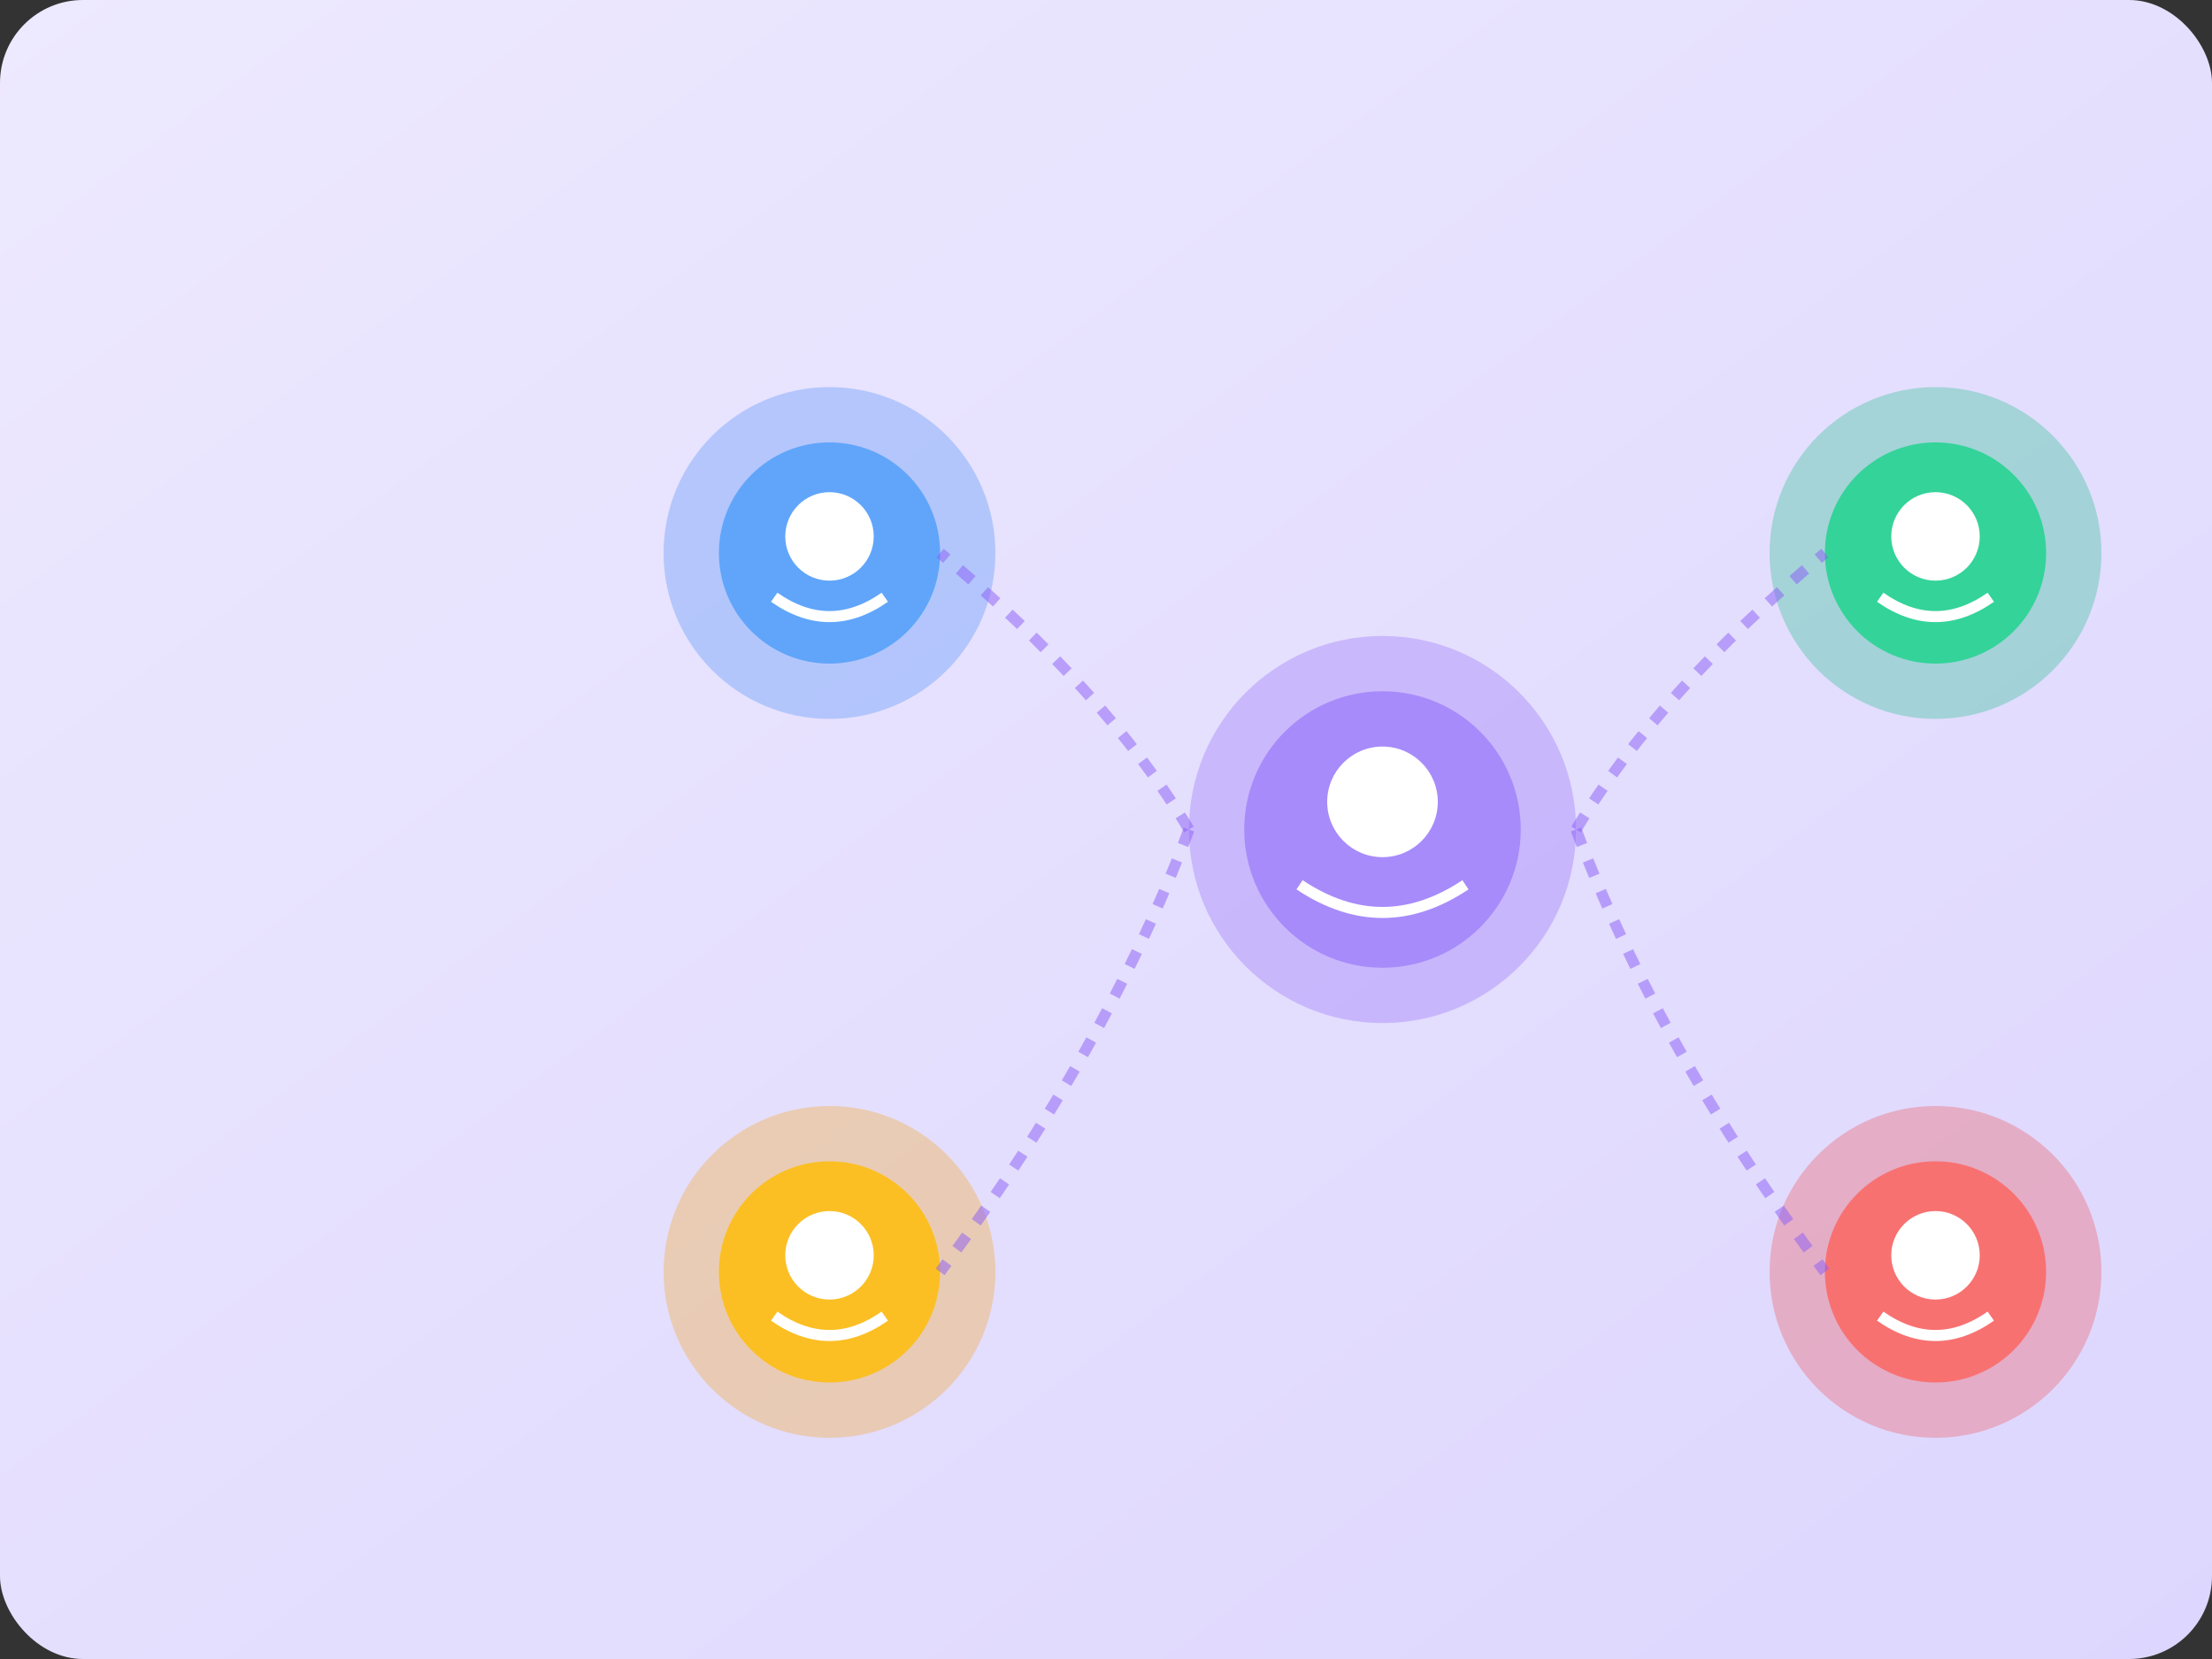 <svg width="400" height="300" viewBox="0 0 400 300" xmlns="http://www.w3.org/2000/svg">
  <rect x="0" y="0" width="400" height="300" fill="#333333" stroke="none"/>
  <defs>
    <linearGradient id="remoteGradient" x1="0%" y1="0%" x2="100%" y2="100%">
      <stop offset="0%" style="stop-color:#EDE9FE;stop-opacity:1" />
      <stop offset="100%" style="stop-color:#DDD6FE;stop-opacity:1" />
    </linearGradient>
  </defs>
  
  <!-- 背景 -->
  <rect width="400" height="300" fill="url(#remoteGradient)" rx="15"/>
  
  <!-- 多专家会诊场景 -->
  <g transform="translate(50, 50)">
    <!-- 中心患者 -->
    <circle cx="200" cy="100" r="35" fill="#8B5CF6" opacity="0.3"/>
    <circle cx="200" cy="100" r="25" fill="#A78BFA"/>
    <circle cx="200" cy="95" r="10" fill="white"/>
    <path d="M 185 110 Q 200 120 215 110" stroke="white" stroke-width="2" fill="none"/>
    
    <!-- 专家1 -->
    <circle cx="100" cy="50" r="30" fill="#3B82F6" opacity="0.3"/>
    <circle cx="100" cy="50" r="20" fill="#60A5FA"/>
    <circle cx="100" cy="47" r="8" fill="white"/>
    <path d="M 90 58 Q 100 65 110 58" stroke="white" stroke-width="2" fill="none"/>
    
    <!-- 专家2 -->
    <circle cx="300" cy="50" r="30" fill="#10B981" opacity="0.3"/>
    <circle cx="300" cy="50" r="20" fill="#34D399"/>
    <circle cx="300" cy="47" r="8" fill="white"/>
    <path d="M 290 58 Q 300 65 310 58" stroke="white" stroke-width="2" fill="none"/>
    
    <!-- 专家3 -->
    <circle cx="100" cy="180" r="30" fill="#F59E0B" opacity="0.3"/>
    <circle cx="100" cy="180" r="20" fill="#FBBF24"/>
    <circle cx="100" cy="177" r="8" fill="white"/>
    <path d="M 90 188 Q 100 195 110 188" stroke="white" stroke-width="2" fill="none"/>
    
    <!-- 专家4 -->
    <circle cx="300" cy="180" r="30" fill="#EF4444" opacity="0.3"/>
    <circle cx="300" cy="180" r="20" fill="#F87171"/>
    <circle cx="300" cy="177" r="8" fill="white"/>
    <path d="M 290 188 Q 300 195 310 188" stroke="white" stroke-width="2" fill="none"/>
    
    <!-- 连接线 -->
    <path d="M 165 100 Q 150 75 120 50" 
          stroke="#8B5CF6" stroke-width="2" fill="none" stroke-dasharray="3,3" opacity="0.5"/>
    <path d="M 235 100 Q 250 75 280 50" 
          stroke="#8B5CF6" stroke-width="2" fill="none" stroke-dasharray="3,3" opacity="0.5"/>
    <path d="M 165 100 Q 150 140 120 180" 
          stroke="#8B5CF6" stroke-width="2" fill="none" stroke-dasharray="3,3" opacity="0.5"/>
    <path d="M 235 100 Q 250 140 280 180" 
          stroke="#8B5CF6" stroke-width="2" fill="none" stroke-dasharray="3,3" opacity="0.5"/>
  </g>
</svg>


